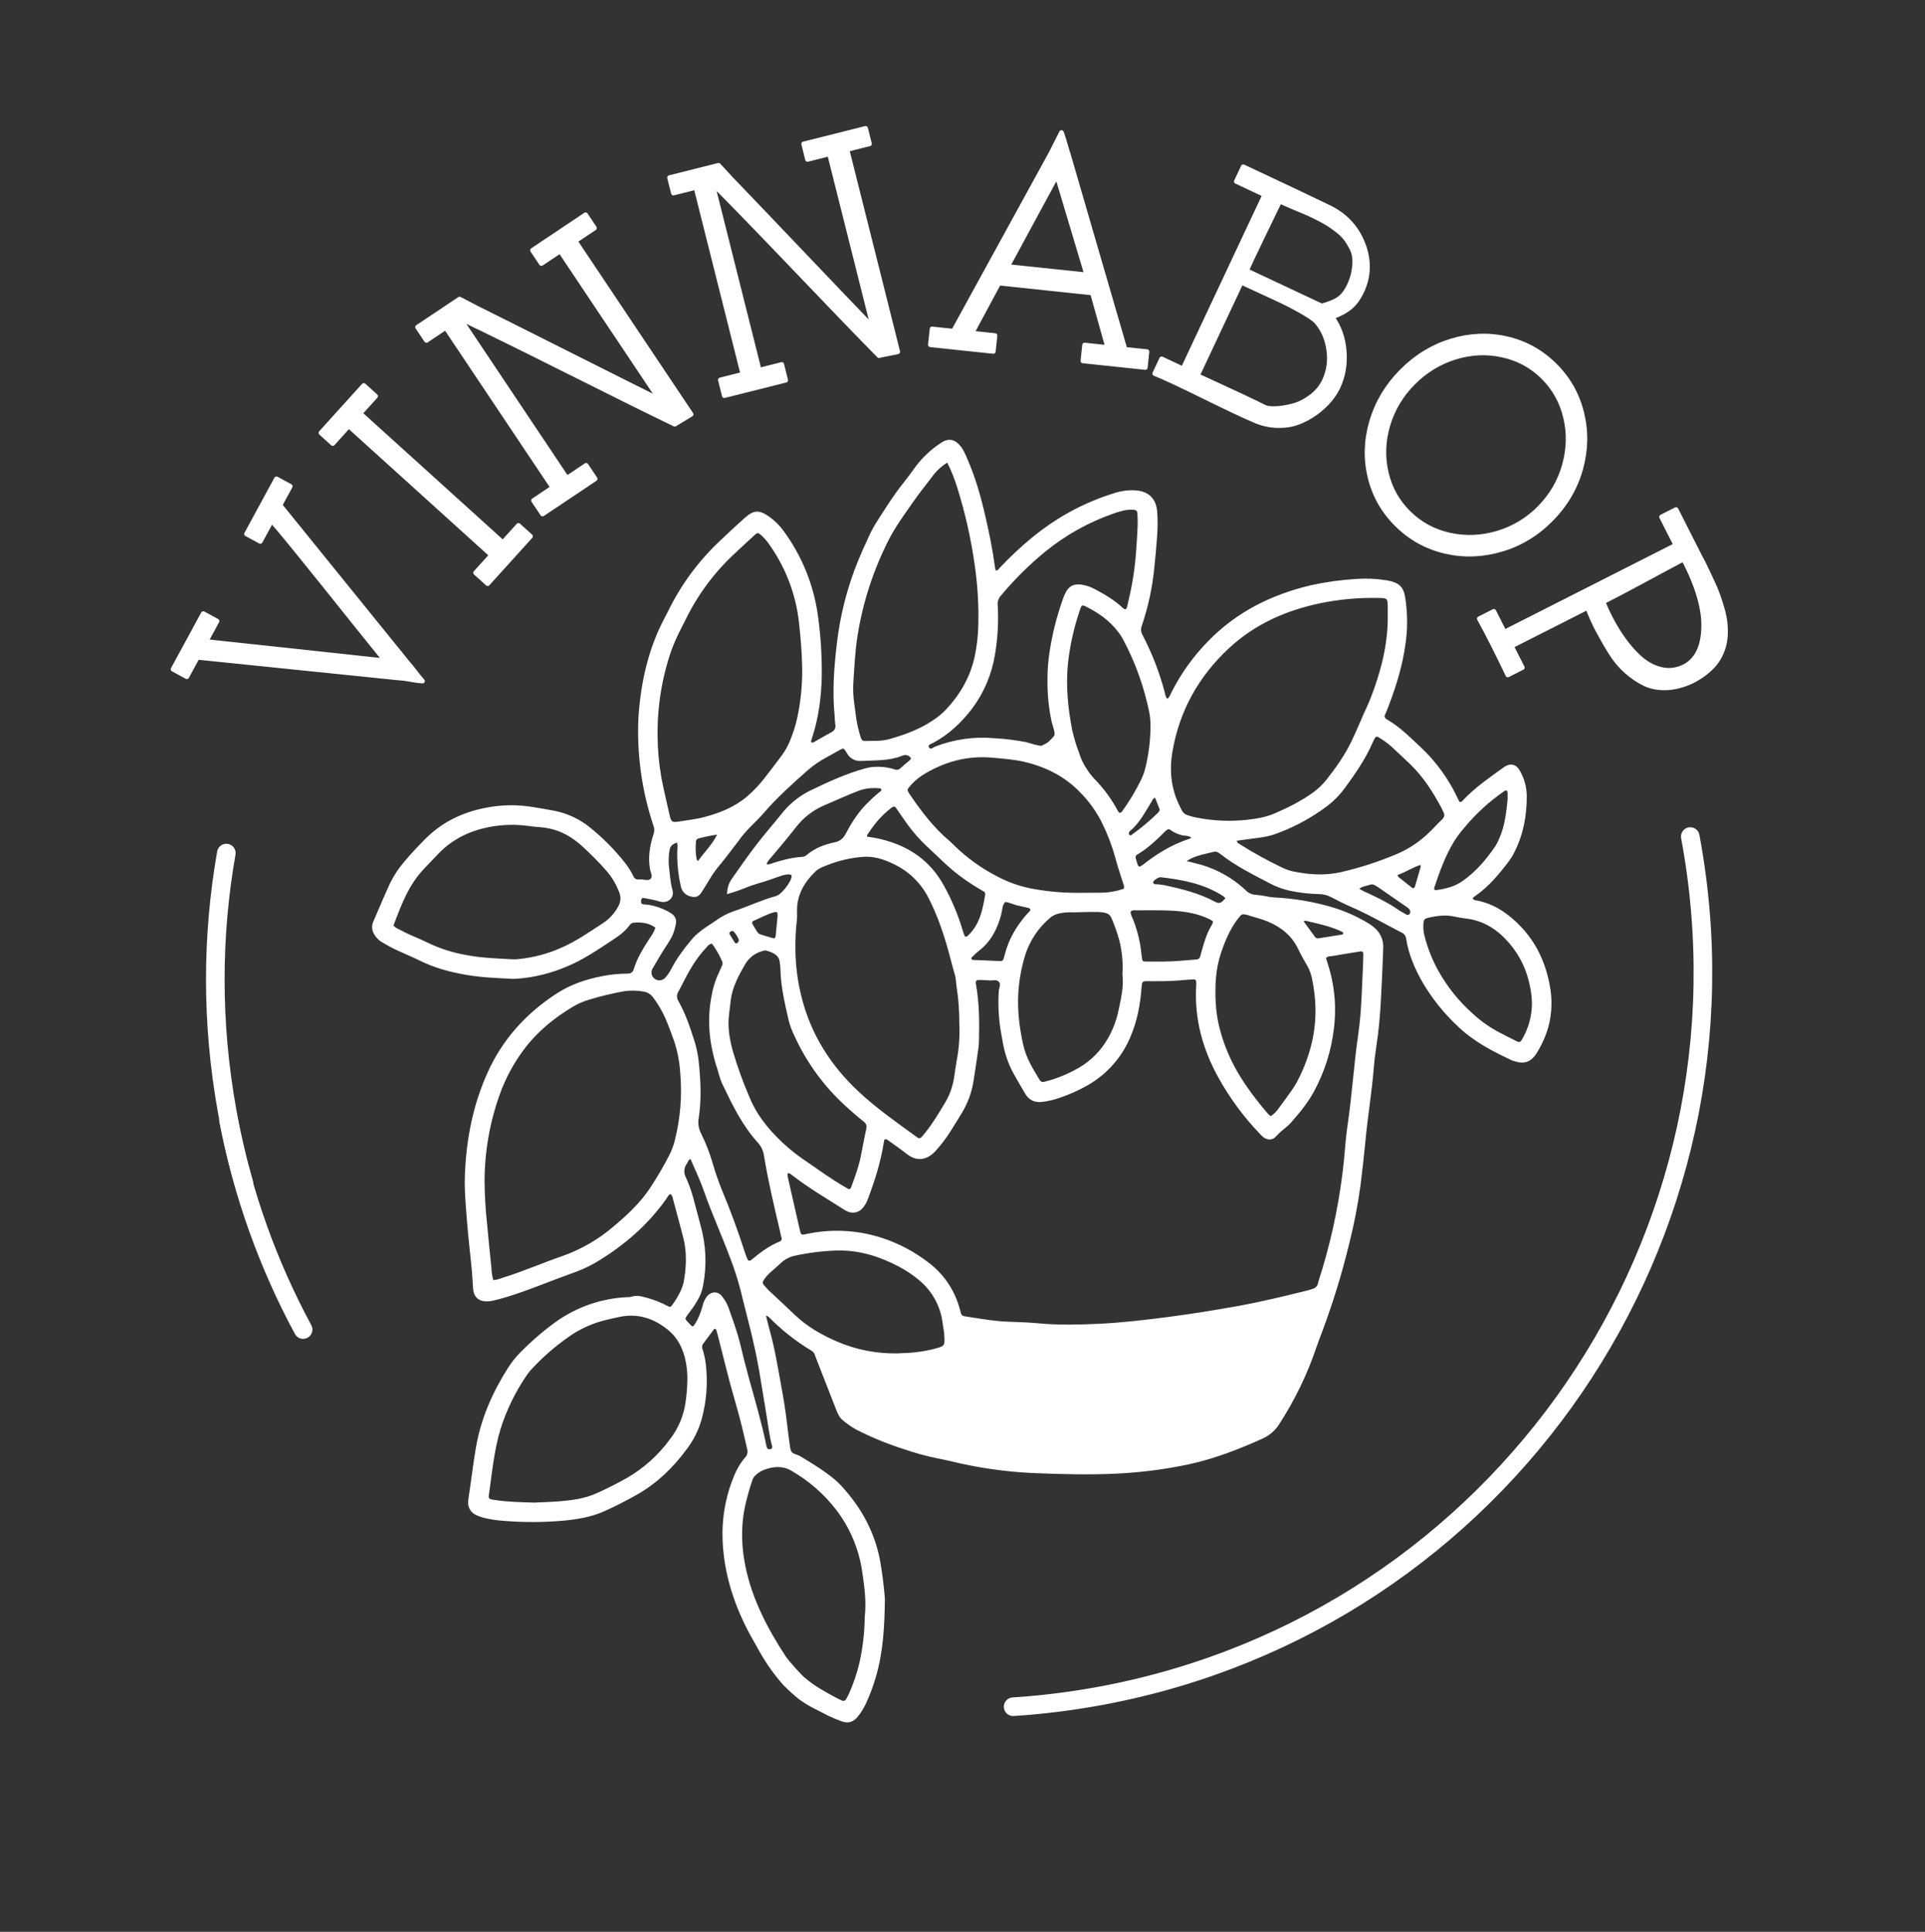 <?xml version="1.0" encoding="UTF-8" standalone="no"?>
<!DOCTYPE svg PUBLIC "-//W3C//DTD SVG 1.1//EN" "http://www.w3.org/Graphics/SVG/1.1/DTD/svg11.dtd">
<!-- Created with Vectornator (http://vectornator.io/) -->
<svg height="100%" stroke-miterlimit="10" style="fill-rule:nonzero;clip-rule:evenodd;stroke-linecap:round;stroke-linejoin:round;" version="1.1" viewBox="0 0 207.091 207.818" width="100%" xml:space="preserve" xmlns="http://www.w3.org/2000/svg" xmlns:vectornator="http://vectornator.io" xmlns:xlink="http://www.w3.org/1999/xlink">
<rect x="0" y="0" width="207.091" height="207.818" fill="#333333" stroke="none"/>
<defs/>
<g id="Layer-1" vectornator:layerName="Layer 1">
<g opacity="1" vectornator:layerName="g">
<path d="M18.617 71.995L20.1 72.8L21.233 70.713L43.028 72.947C43.307 72.956 43.711 73.01 44.239 73.107C44.767 73.204 45.171 73.257 45.45 73.266L45.45 73.266C45.27 73.074 45.01 72.755 44.671 72.31C44.332 71.865 44.072 71.546 43.893 71.354L30.121 54.346L31.225 52.313L29.742 51.508L26.52 57.44L28.003 58.245L29.197 56.048C29.218 55.965 30.247 57.181 32.282 59.697C34.318 62.214 36.351 64.746 38.381 67.294L41.44 71.089L22.158 69.01L23.351 66.814L21.868 66.008L18.617 71.995Z" fill="#ffffff" fill-rule="evenodd" opacity="1" stroke="#ffffff" stroke-linecap="round" stroke-linejoin="miter" stroke-width="0.5" vectornator:layerName="path"/>
<path d="M34.523 46.565L35.797 47.718L37.517 45.817L52.881 59.717L51.162 61.617L52.46 62.791L57.072 57.693L55.774 56.519L54.097 58.373L38.732 44.473L40.41 42.619L39.135 41.466L34.523 46.565Z" fill="#ffffff" fill-rule="evenodd" opacity="1" stroke="#ffffff" stroke-linecap="round" stroke-linejoin="miter" stroke-width="0.5" vectornator:layerName="path"/>
<path d="M44.92 35.193L45.875 36.621L47.953 35.232L59.471 52.454L57.392 53.844L58.365 55.299L64.028 51.512L63.055 50.057L60.977 51.447L49.46 34.224C52.328 35.589 56.251 37.521 61.23 40.019C66.208 42.516 69.993 44.39 72.583 45.64L74.35 44.572L61.877 25.921L63.955 24.531L62.999 23.102L57.285 26.924L58.24 28.352L60.266 26.997L70.967 42.999C68.752 41.899 65.454 40.245 61.071 38.038C56.688 35.832 53.389 34.178 51.174 33.078C50.058 32.496 49.48 32.193 49.44 32.17L44.92 35.193Z" fill="#ffffff" fill-rule="evenodd" opacity="1" stroke="#ffffff" stroke-linecap="round" stroke-linejoin="miter" stroke-width="0.5" vectornator:layerName="path"/>
<path d="M72.027 19.106L72.446 20.773L74.87 20.164L79.917 40.258L77.492 40.867L77.919 42.565L84.526 40.905L84.1 39.208L81.675 39.817L76.628 19.722C78.869 21.973 81.913 25.113 85.76 29.141C89.607 33.169 92.54 36.208 94.558 38.257L96.581 37.845L91.116 16.084L93.54 15.475L93.122 13.808L86.454 15.482L86.873 17.149L89.237 16.556L93.926 35.226C92.211 33.444 89.661 30.776 86.277 27.223C82.893 23.669 80.343 21.002 78.629 19.22C77.774 18.296 77.331 17.817 77.301 17.781L72.027 19.106Z" fill="#ffffff" fill-rule="evenodd" opacity="1" stroke="#ffffff" stroke-linecap="round" stroke-linejoin="miter" stroke-width="0.5" vectornator:layerName="path"/>
<path d="M114.193 14.26L113.08 16.468L102.569 35.625L100.27 35.382L100.089 37.091L106.864 37.807L107.044 36.098L104.558 35.835L107.453 30.453L117.522 31.518L119.164 37.38L116.678 37.117L116.497 38.826L123.21 39.536L123.391 37.827L121.029 37.577L114.944 16.665C114.914 16.557 114.87 16.421 114.814 16.258C114.758 16.095 114.681 15.836 114.582 15.48C114.484 15.123 114.394 14.831 114.314 14.603C114.233 14.374 114.193 14.26 114.193 14.26ZM113.707 18.859L116.911 29.568L108.396 28.668L113.707 18.859Z" fill="#ffffff" fill-rule="evenodd" opacity="1" stroke="#ffffff" stroke-linecap="round" stroke-linejoin="miter" stroke-width="0.5" vectornator:layerName="path"/>
<path d="M133.747 17.937L133.003 19.521L136.058 20.956C136.058 20.956 133.125 27.197 127.26 39.68L124.969 38.603L124.225 40.187C125.251 40.6 127.011 41.421 129.506 42.651C132.001 43.881 133.739 44.703 134.718 45.117C135.585 45.525 136.448 45.746 137.306 45.781C138.165 45.816 138.935 45.706 139.619 45.452C140.302 45.198 140.942 44.854 141.537 44.42C142.132 43.986 142.627 43.533 143.021 43.063C143.414 42.592 143.722 42.12 143.944 41.649C144.502 40.461 144.724 39.167 144.611 37.767C144.497 36.368 144.065 35.146 143.312 34.102C144.144 33.802 144.799 33.448 145.278 33.04C145.758 32.632 146.166 32.07 146.502 31.354C147.282 29.694 147.319 27.974 146.614 26.192C145.909 24.411 144.661 23.099 142.869 22.258C141.822 21.743 138.782 20.302 133.747 17.937ZM145.145 30.716C144.835 31.376 144.467 31.853 144.04 32.148C143.614 32.442 142.994 32.697 142.179 32.913L134.118 29.125C134.213 28.825 134.782 27.602 135.825 25.456C136.868 23.31 137.482 22.04 137.668 21.644C137.951 21.776 138.361 21.958 138.897 22.187C139.434 22.416 139.877 22.601 140.225 22.741C140.573 22.882 141.005 23.079 141.519 23.332C142.033 23.585 142.451 23.81 142.772 24.007C143.094 24.205 143.45 24.452 143.839 24.75C144.228 25.048 144.534 25.341 144.755 25.63C144.976 25.918 145.187 26.253 145.388 26.635C145.588 27.017 145.703 27.41 145.731 27.815C145.76 28.219 145.731 28.672 145.645 29.173C145.56 29.673 145.393 30.188 145.145 30.716ZM133.533 30.37C133.778 30.485 134.403 30.773 135.407 31.233C136.41 31.693 137.219 32.067 137.831 32.355C138.444 32.643 139.124 32.997 139.87 33.417C140.617 33.836 141.171 34.2 141.533 34.508C142.279 35.32 142.747 36.333 142.935 37.55C143.123 38.766 142.969 39.902 142.473 40.958C142.154 41.637 141.676 42.212 141.04 42.684C140.404 43.157 139.757 43.48 139.1 43.654C138.442 43.829 137.832 43.928 137.269 43.951C136.705 43.974 136.301 43.928 136.056 43.813C135.33 43.448 134.551 43.071 133.722 42.681C132.892 42.291 131.99 41.873 131.014 41.426C130.039 40.979 129.306 40.641 128.815 40.41L133.533 30.37Z" fill="#ffffff" fill-rule="evenodd" opacity="1" stroke="#ffffff" stroke-linecap="round" stroke-linejoin="miter" stroke-width="0.5" vectornator:layerName="path"/>
<path d="M170.153 44.382C169.666 42.411 168.692 40.706 167.23 39.266C165.768 37.826 164.052 36.881 162.082 36.432C160.112 35.983 158.12 36.068 156.107 36.687C154.093 37.306 152.312 38.402 150.762 39.976C149.212 41.549 148.143 43.347 147.554 45.37C146.965 47.392 146.911 49.385 147.389 51.348C147.868 53.311 148.839 55.013 150.301 56.453C151.762 57.893 153.486 58.845 155.471 59.309C157.456 59.773 159.466 59.706 161.502 59.109C163.538 58.511 165.331 57.426 166.88 55.853C168.43 54.279 169.488 52.471 170.055 50.426C170.621 48.381 170.654 46.367 170.153 44.382ZM161.598 38.192C163.295 38.548 164.756 39.329 165.98 40.535C167.205 41.741 168.019 43.193 168.422 44.892C168.825 46.59 168.783 48.31 168.295 50.053C167.807 51.795 166.92 53.319 165.634 54.625C164.347 55.931 162.837 56.841 161.102 57.355C159.368 57.869 157.648 57.937 155.944 57.559C154.239 57.182 152.775 56.39 151.551 55.184C150.326 53.978 149.52 52.533 149.131 50.849C148.743 49.165 148.8 47.467 149.303 45.754C149.806 44.041 150.704 42.528 151.998 41.215C153.292 39.901 154.795 38.977 156.507 38.441C158.219 37.905 159.916 37.822 161.598 38.192Z" fill="#ffffff" fill-rule="evenodd" opacity="1" stroke="#ffffff" stroke-linecap="round" stroke-linejoin="miter" stroke-width="0.5" vectornator:layerName="path"/>
<path d="M182.513 59.163C182.513 59.163 181.779 57.713 180.309 54.814L178.748 55.606L180.288 58.644C180.288 58.644 174.138 61.762 161.836 67.997L160.706 65.767L159.145 66.559C160.001 68.11 161.023 70.126 162.211 72.607L163.772 71.816C163.772 71.816 163.381 71.045 162.599 69.502L170.794 65.349C171.115 66.213 171.5 67.064 171.947 67.9C172.394 68.736 172.855 69.53 173.33 70.282C173.804 71.034 174.358 71.688 174.99 72.243C175.622 72.799 176.276 73.238 176.953 73.56C177.631 73.883 178.405 74.027 179.276 73.995C180.147 73.962 181.056 73.729 182.004 73.295C182.599 72.993 183.123 72.657 183.578 72.287C184.032 71.916 184.398 71.532 184.676 71.135C184.953 70.737 185.17 70.312 185.325 69.859C185.481 69.407 185.577 68.95 185.611 68.488C185.646 68.027 185.639 67.552 185.59 67.063C185.54 66.574 185.447 66.09 185.309 65.611C185.171 65.132 185.017 64.644 184.847 64.146C184.676 63.649 184.476 63.16 184.245 62.682C184.014 62.203 183.792 61.732 183.58 61.267C183.368 60.802 183.139 60.352 182.895 59.915C182.725 59.581 182.598 59.33 182.513 59.163ZM181.255 71.678C180.4 72.111 179.532 72.218 178.65 72C177.768 71.781 176.95 71.308 176.196 70.581C175.442 69.853 174.75 68.995 174.121 68.007C173.491 67.018 172.935 65.933 172.454 64.752C173.55 64.197 175.18 63.335 177.345 62.168C179.509 61.001 180.768 60.328 181.121 60.149C182.628 63.029 183.347 65.496 183.279 67.551C183.211 69.606 182.537 70.981 181.255 71.678Z" fill="#ffffff" fill-rule="evenodd" opacity="1" stroke="#ffffff" stroke-linecap="round" stroke-linejoin="miter" stroke-width="0.5" vectornator:layerName="path"/>
</g>
<g opacity="1" vectornator:layerName="path">
<clipPath clip-rule="evenodd" id="ClipPath">
<path d="M40.04 47.292L166.903 47.292L166.903 185.288L40.04 185.288L40.04 47.292Z"/>
</clipPath>
<g clip-path="url(#ClipPath)">
<path d="M79.233 101.479C79.374 101.45 79.532 101.21 79.477 101.08C79.347 100.759 79.161 100.463 78.927 100.209C78.835 100.115 78.716 100.156 78.611 100.209C78.507 100.262 78.428 100.366 78.49 100.486C78.674 100.808 78.875 101.124 79.077 101.435C79.105 101.476 79.182 101.468 79.233 101.479ZM75.093 92.625C75.751 91.683 76.593 90.909 77.148 89.785C76.461 89.884 75.781 90.025 75.111 90.207C74.966 90.252 74.869 90.389 74.874 90.54C74.805 91.18 74.83 91.827 74.95 92.46C74.961 92.506 75.019 92.543 75.093 92.625M124.252 85.799C124.007 85.924 123.952 86.132 123.845 86.303C123.158 87.412 122.562 88.595 121.519 89.438C121.495 89.456 121.478 89.48 121.469 89.508C121.446 89.587 121.442 89.67 121.456 89.75C121.49 89.839 121.589 89.885 121.678 89.851C121.702 89.842 121.724 89.828 121.742 89.809C122.74 89.098 123.68 88.311 124.555 87.454C124.596 87.413 124.633 87.368 124.667 87.321C124.744 87.232 124.769 87.108 124.731 86.996C124.568 86.598 124.412 86.2 124.252 85.799M140.243 99.118C140.665 99.694 141.074 100.253 141.486 100.81C141.582 100.926 141.736 100.974 141.88 100.935C142.716 100.805 143.549 100.671 144.383 100.537C144.412 100.53 144.438 100.515 144.458 100.493C144.479 100.475 144.508 100.447 144.506 100.427C144.506 100.377 144.493 100.304 144.46 100.286C144.307 100.202 144.15 100.126 143.989 100.058C142.856 99.582 141.657 99.334 140.467 99.052C140.421 99.041 140.362 99.081 140.243 99.118M146.226 95.599C146.391 95.695 146.508 95.783 146.635 95.834C147.902 96.43 149.178 97.009 150.337 97.811C150.647 98.027 150.986 98.201 151.314 98.392C151.417 98.455 151.551 98.43 151.626 98.335C151.707 98.248 151.737 98.125 151.705 98.01C151.662 97.787 151.486 97.675 151.318 97.559C150.311 96.861 149.303 96.164 148.294 95.467C148.173 95.385 148.045 95.317 147.918 95.243C147.772 95.142 147.586 95.114 147.416 95.168C147.04 95.306 146.62 95.32 146.226 95.599M83.652 98.544L83.652 98.439C83.663 98.139 83.577 98.058 83.302 98.129C82.506 98.337 81.796 98.753 81.046 99.072C80.89 99.138 80.876 99.288 80.971 99.439C81.125 99.683 81.276 99.933 81.424 100.187C81.505 100.344 81.643 100.465 81.811 100.522C82.257 100.66 82.7 100.799 83.149 100.924C83.318 100.972 83.424 100.882 83.443 100.706C83.516 100.007 83.58 99.31 83.652 98.544M131.821 96.661C131.799 96.611 131.794 96.58 131.774 96.562C131.714 96.5 131.649 96.443 131.579 96.393C129.533 95.073 127.219 94.64 124.858 94.367C124.623 94.34 124.005 94.763 124.054 94.937C124.137 95.222 124.445 95.093 124.658 95.139C124.826 95.176 125.006 95.172 125.177 95.209C127.093 95.614 128.992 96.078 130.732 97.015C131.081 97.198 131.328 97.169 131.579 96.892C131.656 96.804 131.744 96.731 131.821 96.657L131.821 96.661ZM128.057 90.199C128.103 90.183 128.126 90.132 128.109 90.086C128.1 90.062 128.081 90.043 128.057 90.034C127.731 89.886 127.661 89.937 127.208 89.864C126.785 89.771 126.382 89.6 126.02 89.361C125.767 89.14 125.628 89.163 125.408 89.382C124.452 90.328 123.49 91.261 122.316 91.949C122.183 92.022 122.125 92.183 122.181 92.325C122.25 92.576 122.324 92.829 122.413 93.074C122.434 93.173 122.532 93.237 122.631 93.216C122.652 93.211 122.672 93.203 122.69 93.192C122.793 93.14 122.891 93.079 122.982 93.008C123.644 92.481 124.34 91.997 125.065 91.56C126.007 90.992 127.011 90.534 128.057 90.196L128.057 90.199ZM110.862 97.849C110.787 97.699 110.644 97.666 110.495 97.64C110.128 97.558 109.762 97.466 109.384 97.385C108.959 97.293 108.575 97.053 108.13 97.039C107.802 97.405 107.833 97.902 107.719 98.339C107.305 99.941 106.581 101.338 105.227 102.356C105.001 102.54 104.785 102.738 104.582 102.948C104.523 103.005 104.448 103.08 104.516 103.174C104.545 103.22 104.592 103.252 104.646 103.264C105.64 103.311 106.632 103.352 107.626 103.39C107.776 103.408 107.917 103.313 107.956 103.166C108.007 102.999 108.058 102.831 108.102 102.662C108.517 101.012 109.368 99.593 110.486 98.324C110.62 98.17 110.803 98.056 110.862 97.845L110.862 97.849ZM82.477 92.979C82.563 92.992 82.65 92.992 82.737 92.979C83.905 92.594 85.082 92.246 86.32 92.176C86.496 92.164 86.663 92.092 86.793 91.972C87.662 91.226 88.711 90.843 89.802 90.612C90.418 90.48 90.733 90.166 91.014 89.635C91.683 88.364 92.469 87.167 93.538 86.178C93.906 85.801 94.3 85.452 94.719 85.133C94.797 85.092 94.835 85.001 94.809 84.917C94.776 84.807 94.675 84.814 94.593 84.805C93.837 84.719 93.071 84.811 92.358 85.075C91.127 85.542 89.937 86.105 88.723 86.613C87.501 87.125 86.433 87.946 85.625 88.996C84.761 90.097 83.855 91.177 82.951 92.251C82.768 92.46 82.548 92.66 82.477 92.975L82.477 92.979ZM162.187 86.011L162.187 85.322C162.169 85.027 162.042 84.955 161.802 85.124C160.185 86.24 158.733 87.576 157.486 89.094C157.103 89.536 156.753 90.007 156.439 90.5C155.484 92.057 154.879 93.767 154.299 95.487C154.24 95.671 154.336 95.779 154.514 95.755C155.539 95.623 156.512 95.366 157.38 94.752C158.813 93.738 159.919 92.425 160.894 90.992C161.06 90.715 161.201 90.426 161.318 90.126C161.918 88.766 162.044 87.306 162.187 86.013L162.187 86.011ZM93.282 90.003C93.648 90.064 94.015 90.108 94.382 90.186C97.521 90.852 100.011 92.431 101.571 95.32C102.379 96.783 103.031 98.326 103.517 99.925C103.592 100.178 103.677 100.427 103.77 100.673C103.801 100.751 103.89 100.788 103.968 100.757C103.974 100.754 103.98 100.751 103.986 100.748C104.039 100.724 104.088 100.691 104.129 100.651C105.413 99.45 105.726 97.836 105.99 96.204C106.005 96.085 105.945 95.968 105.84 95.909C105.656 95.801 105.488 95.696 105.31 95.594C103.844 94.734 102.487 93.7 101.269 92.515C100.761 92.026 100.251 91.543 99.736 91.067C98.94 90.329 98.221 89.513 97.587 88.632C97.193 88.082 96.82 87.531 96.434 86.971C96.272 86.739 96.155 86.712 95.926 86.875C95.272 87.372 94.682 87.948 94.171 88.591C93.862 88.981 93.573 89.386 93.305 89.805C93.269 89.846 93.287 89.917 93.282 90.003M121.645 98.036C121.596 98.364 121.788 98.645 121.904 98.934C122.249 99.807 122.504 100.712 122.663 101.637C122.743 102.099 122.78 102.567 122.846 103.033C122.899 103.399 122.93 103.434 123.281 103.438C124.54 103.447 125.802 103.462 127.06 103.353L128.725 103.214C128.907 103.217 129.067 103.092 129.11 102.915C129.166 102.719 129.216 102.519 129.271 102.323C129.548 101.335 129.839 100.352 130.386 99.468C130.437 99.36 130.477 99.247 130.505 99.131C130.408 99.056 130.307 98.987 130.202 98.925C128.95 98.295 127.59 98.06 126.216 97.975C124.872 97.893 123.521 97.937 122.182 97.928C121.996 97.899 121.806 97.937 121.645 98.036M74.282 124.681C74.02 124.795 74.005 125.021 73.894 125.18C73.568 125.609 73.527 126.19 73.789 126.66C74.151 127.461 74.442 128.294 74.658 129.146C74.906 130.05 75.129 130.96 75.379 131.864C75.956 133.935 76.049 136.113 75.648 138.226C75.576 138.69 75.43 139.139 75.216 139.557C74.948 140.079 74.632 140.575 74.273 141.039C74.106 141.24 73.96 141.46 73.809 141.679C73.733 141.774 73.733 141.909 73.809 142.005C73.993 142.227 74.198 142.441 74.407 142.645C74.474 142.701 74.573 142.692 74.629 142.625C74.632 142.622 74.635 142.618 74.638 142.614C74.71 142.521 74.775 142.425 74.834 142.324C75.153 141.764 75.4 141.166 75.568 140.544C75.65 140.139 75.824 139.759 76.076 139.432C76.527 138.906 77.254 138.895 77.669 139.443C77.964 139.808 78.201 140.217 78.369 140.655C78.813 141.928 79.286 143.186 79.612 144.506C79.909 145.731 80.212 146.954 80.546 148.173C81.217 150.601 81.936 153.016 82.438 155.487C82.453 155.574 82.477 155.658 82.508 155.74C82.574 155.905 82.711 155.924 82.874 155.896C83.001 155.881 83.091 155.766 83.076 155.639C83.073 155.616 83.067 155.594 83.058 155.573C82.799 154.58 82.665 153.556 82.508 152.55C82.227 150.845 81.958 149.139 81.666 147.436C81.532 146.657 81.378 145.881 81.211 145.109C80.762 143.019 80.188 140.958 79.689 138.875C79.369 137.63 78.974 136.405 78.505 135.208C77.614 132.824 76.556 130.503 75.714 128.096C75.309 126.92 74.764 125.813 74.282 124.681M164.807 107.972C164.799 107.356 164.73 106.741 164.6 106.139C164.284 104.427 163.526 102.828 162.4 101.501C161.188 100.082 159.715 99.067 157.803 98.823C157.366 98.775 156.932 98.704 156.503 98.612C155.5 98.375 154.523 98.524 153.546 98.755C153.31 98.799 153.14 99.006 153.142 99.246C153.085 99.742 153.125 100.244 153.261 100.724C153.588 102.003 154.075 103.235 154.712 104.391C155.664 106.113 156.899 107.662 158.364 108.975C159.154 109.719 160.032 110.363 160.979 110.893C161.701 111.282 162.433 111.654 163.168 112.017C163.45 112.158 163.575 112.101 163.738 111.821C164.427 110.654 164.796 109.327 164.807 107.972M78.204 96.197C78.267 95.418 78.364 95.062 78.82 94.407C79.642 93.228 80.471 92.051 81.341 90.913C82.212 89.774 83.164 88.692 84.062 87.572C84.896 86.502 85.962 85.636 87.18 85.04C89.081 84.123 90.995 83.237 93.047 82.669C93.524 82.533 94.018 82.471 94.514 82.486C95.1 82.492 95.683 82.587 96.241 82.766C96.461 82.861 96.716 82.807 96.879 82.632C97.2 82.335 97.547 82.062 97.88 81.776C98.051 81.629 98.016 81.506 97.82 81.367C97.603 81.206 97.314 81.178 97.07 81.294C95.645 81.875 94.136 81.781 92.645 81.86C92.044 81.907 91.468 81.612 91.155 81.097C91.026 80.905 90.946 80.674 90.709 80.52C90.606 80.552 90.506 80.591 90.409 80.637C89.895 80.92 89.389 81.217 88.874 81.495C88.15 81.883 87.474 82.353 86.857 82.894C85.207 84.35 83.573 85.817 82.134 87.493C81.312 88.447 80.3 89.24 79.495 90.403C78.747 91.351 78.048 92.328 77.442 93.045C77.042 93.515 76.682 94.016 76.365 94.545C76.063 95.047 75.762 95.552 75.437 96.039C75.144 96.478 74.792 96.575 74.297 96.437C73.74 96.31 73.317 95.855 73.232 95.289C72.946 94.03 72.823 92.74 72.865 91.45C72.865 91.199 72.936 90.942 72.825 90.643C72.374 90.79 72.091 90.993 72.027 91.481C71.934 92.03 71.911 92.589 71.957 93.144C72.073 94.013 72.097 94.89 72.344 95.746C72.577 96.553 71.891 97.189 71.061 97.006C70.888 96.967 70.725 96.897 70.553 96.861C70.124 96.769 69.693 96.677 69.269 96.606C69.068 96.573 68.97 96.692 68.965 96.932C68.959 97.172 69.022 97.26 69.246 97.29C69.39 97.308 69.539 97.306 69.684 97.326C70.557 97.453 71.395 97.756 72.146 98.218C72.628 98.509 72.832 98.922 72.696 99.481C72.627 99.825 72.528 100.162 72.401 100.489C72.091 101.223 71.591 101.846 71.189 102.526C70.863 103.077 70.518 103.627 70.206 104.189C69.984 104.557 70.077 105.034 70.423 105.29C70.791 105.564 71.31 105.5 71.602 105.145C71.814 104.901 71.998 104.635 72.152 104.351C72.801 103.056 73.688 101.929 74.614 100.829C74.775 100.659 74.949 100.501 75.133 100.357C75.711 99.857 76.374 99.479 76.996 99.043C77.588 98.61 78.24 98.267 78.932 98.025C80.463 97.526 81.917 96.817 83.478 96.397C84.211 96.199 85.588 94.206 85.031 94.081C84.539 93.978 83.802 94.297 82.772 94.66C82.359 94.805 81.932 94.915 81.516 95.049C81.1 95.183 80.729 95.289 80.353 95.451C79.651 95.736 78.934 95.982 78.204 96.188L78.204 96.197ZM76.596 101.514C76.4 101.535 76.223 101.638 76.109 101.799C75.401 102.539 74.785 103.363 74.275 104.252C73.805 105.027 73.435 105.862 72.991 106.654C72.781 106.973 72.781 107.386 72.991 107.704C73.741 109.039 74.231 110.48 74.689 111.934C74.922 112.66 75.081 113.408 75.164 114.166C75.384 116.21 75.478 118.258 75.164 120.301C75.067 120.866 75.161 121.446 75.432 121.951C75.948 123.006 76.372 124.103 76.699 125.231C76.975 126.188 77.302 127.129 77.678 128.052C78.594 130.241 79.412 132.465 80.133 134.724C80.195 134.92 80.265 135.114 80.342 135.303C80.498 135.681 80.604 135.719 80.907 135.47C81.813 134.722 82.74 134.02 83.841 133.574C84.025 133.523 84.133 133.332 84.082 133.148C84.076 133.125 84.068 133.104 84.057 133.083C83.996 132.888 83.965 132.683 83.919 132.483C83.287 129.775 82.636 127.069 82.189 124.322C82.116 123.801 81.888 123.313 81.532 122.925C79.856 121.078 78.782 118.858 77.72 116.638C77.401 115.972 77.276 115.246 77.031 114.556C77.011 114.501 76.992 114.446 76.976 114.39C76.281 111.991 76.059 109.569 76.56 107.096C76.677 106.404 76.872 105.727 77.139 105.079C77.322 104.677 77.493 104.274 77.676 103.876C77.748 103.748 77.757 103.594 77.702 103.458C77.411 102.769 77.04 102.116 76.596 101.514M123.767 78.466C123.789 77.887 123.754 77.307 123.66 76.736C123.1 73.917 122.121 71.197 120.756 68.668C120.626 68.438 120.479 68.219 120.316 68.011C119.384 66.755 118.136 65.899 116.755 65.215C116.702 65.19 116.648 65.168 116.592 65.149C116.483 65.103 116.357 65.155 116.311 65.264C116.31 65.268 116.309 65.271 116.308 65.274C116.259 65.38 116.218 65.49 116.185 65.602C115.533 67.486 115.097 69.438 114.885 71.42C114.657 73.804 114.885 76.16 115.338 78.499C115.365 78.641 115.677 79.86 115.822 80.243C116.209 81.257 116.223 81.686 116.944 82.772C117.184 83.153 117.463 83.509 117.778 83.831C118.76 84.842 119.595 85.986 120.259 87.229C120.393 87.493 120.549 87.511 120.716 87.284C121.507 86.192 122.201 85.034 122.789 83.82C122.991 83.397 123.145 82.951 123.246 82.493C123.562 81.173 123.736 79.823 123.767 78.466M133.068 90.44C133.062 90.578 133.146 90.705 133.275 90.753C134.784 91.711 136.349 92.576 137.962 93.346C138.305 93.511 138.666 93.639 139.037 93.727C140.769 94.094 142.5 94.217 144.26 93.821C146.373 93.333 148.438 92.658 150.43 91.804C151.611 91.278 152.693 90.555 153.63 89.664C154.147 89.191 154.605 88.65 155.119 88.171C155.407 87.902 155.447 87.645 155.262 87.319C155.19 87.192 155.143 87.051 155.078 86.923C154.162 85.216 153.131 83.58 151.721 82.223C151.045 81.574 150.357 80.94 149.671 80.298C149.253 79.93 148.8 79.604 148.32 79.323C148.12 79.198 148.001 79.231 147.891 79.433C147.806 79.585 147.729 79.744 147.66 79.906C146.893 81.664 145.806 83.226 144.684 84.766C144.165 85.48 143.547 86.116 142.85 86.657C141.241 87.881 139.464 88.867 137.573 89.583C137.002 89.813 136.406 89.976 135.797 90.069C134.893 90.198 133.994 90.313 133.068 90.44M96.485 145.593C97.13 145.558 97.768 145.555 98.418 145.476C99.117 145.405 99.81 145.282 100.491 145.109C101.665 144.786 101.661 144.821 101.575 143.525C101.549 143.145 101.463 142.771 101.414 142.394C101.213 140.595 100.33 138.941 98.946 137.775C98.253 137.184 97.497 136.672 96.69 136.249C94.638 135.169 92.488 134.487 90.13 134.524C88.547 134.566 86.972 134.76 85.427 135.102C84.853 135.241 84.33 135.538 83.916 135.958C83.635 136.215 83.346 136.46 83.063 136.715C82.858 136.883 82.667 137.067 82.491 137.265C81.846 138.065 81.974 137.999 82.533 138.642C82.651 138.774 82.781 138.893 82.909 139.009C83.786 139.83 84.669 140.646 85.538 141.477C86.853 142.733 88.414 143.609 90.056 144.323C92.086 145.193 94.277 145.626 96.485 145.593M120.749 104.829C120.828 103.63 120.725 102.426 120.442 101.258C120.219 100.42 119.933 99.6 119.588 98.804C119.384 98.28 119.038 98.097 117.714 98.108C116.882 98.097 116.174 98.141 115.587 98.144C115.294 98.144 113.792 98.04 113.02 98.694C111.724 99.768 110.768 101.196 110.27 102.803C109.955 103.84 109.737 104.904 109.619 105.981C109.377 108.172 109.606 110.31 110.086 112.437C110.394 113.803 111.12 114.982 111.836 116.161C111.931 116.354 112.156 116.444 112.358 116.37C112.639 116.289 112.927 116.229 113.203 116.137C114.21 115.815 115.178 115.385 116.091 114.854C117.362 114.106 118.418 113.041 119.155 111.764C119.703 110.825 120.097 109.804 120.321 108.74C120.596 107.422 120.917 106.109 120.749 104.828L120.749 104.829ZM136.701 120.074C137.053 119.848 137.353 119.55 137.581 119.199C138.035 118.587 138.486 117.972 138.925 117.349C139.149 117.04 139.352 116.717 139.533 116.381C141.174 113.264 141.877 109.952 141.347 106.436C141.222 105.599 141.103 104.749 140.685 103.986C140.348 103.37 139.972 102.77 139.675 102.134C138.989 100.667 137.841 99.739 136.374 99.131C135.641 98.826 134.867 98.656 134.117 98.408C134.033 98.384 133.946 98.37 133.859 98.364C133.68 98.335 133.502 98.411 133.4 98.56C133.297 98.702 133.173 98.828 133.07 98.971C132.271 100.071 131.754 101.313 131.328 102.6C130.778 104.272 130.703 105.997 130.778 107.734C130.855 109.688 131.372 111.555 132.135 113.344C133.16 115.743 134.702 117.807 136.376 119.784C136.477 119.888 136.586 119.985 136.701 120.074M82.334 102.237C82.201 102.27 82.027 102.301 81.864 102.358C81.158 102.587 80.559 103.065 80.179 103.704C79.473 104.919 78.795 106.157 78.613 107.587C78.553 108.053 78.514 108.52 78.448 108.982C78.25 110.376 78.466 111.733 78.837 113.066C79.33 114.751 79.927 116.404 80.623 118.016C80.888 118.67 81.214 119.297 81.596 119.89C82.156 120.75 82.804 121.549 83.529 122.274C84.384 123.158 85.323 123.956 86.332 124.658C87.451 125.409 88.533 126.212 89.671 126.939C90.165 127.254 90.669 127.556 91.173 127.855C91.369 127.971 91.498 127.923 91.576 127.699C91.962 126.625 92.369 125.554 92.596 124.43C92.794 123.455 92.963 122.474 93.183 121.497C93.265 121.13 93.23 120.906 92.924 120.664C92.259 120.136 91.617 119.577 90.99 119.003C88.66 116.887 86.784 114.319 85.476 111.456C85.202 110.905 84.987 110.327 84.834 109.731C84.44 107.957 84.006 106.194 83.965 104.364C83.965 104.07 83.916 103.781 83.881 103.489C83.789 102.69 83.052 102.422 82.334 102.237M112.688 73.211C112.679 72.127 112.762 71.044 112.936 69.973C113.225 68.149 113.677 66.354 114.287 64.61C114.369 64.36 114.465 64.116 114.575 63.877C114.953 63.05 115.506 62.762 116.418 62.901C116.91 62.986 117.383 63.154 117.818 63.398C118.854 63.948 119.868 64.54 120.736 65.349C121.047 65.641 121.174 65.609 121.262 65.232C121.458 64.375 121.662 63.517 121.812 62.654C122.168 60.688 122.283 58.695 122.382 56.704C122.401 56.235 122.395 55.766 122.366 55.297C122.346 54.931 122.239 54.854 121.865 54.832C121.143 54.789 120.47 55.015 119.806 55.239C117.168 56.155 114.708 57.519 112.534 59.273C110.74 60.734 109.092 62.368 107.615 64.15C107.392 64.423 107.291 64.776 107.336 65.125C107.435 66.884 107.337 68.647 107.044 70.384C106.709 72.509 105.859 74.519 104.569 76.24C103.419 77.746 102.061 79.024 100.372 79.928C100.189 80.027 99.807 80.102 99.925 80.364C100.088 80.731 100.385 80.401 100.588 80.322C102.618 79.531 104.803 79.22 106.973 79.414C108.115 79.477 109.251 79.617 110.374 79.834C110.574 79.878 111.865 80.309 112.07 80.216C112.804 79.882 112.842 79.779 113.389 79.181C113.605 78.945 113.214 78.002 113.141 77.671C112.826 76.205 112.674 74.71 112.688 73.211M120.91 95.599C120.945 95.413 120.92 95.22 120.838 95.049C120.55 94.132 120.231 93.216 119.988 92.281C119.638 91.01 119.169 89.775 118.589 88.591C117.983 87.351 117.177 86.219 116.205 85.24C114.555 83.52 112.503 82.5 110.2 81.957C109.083 81.694 107.945 81.618 106.808 81.512C104.012 81.25 101.472 81.967 99.127 83.463C98.643 83.796 98.208 84.194 97.833 84.645C97.581 84.928 97.587 85.012 97.794 85.339C97.842 85.414 97.893 85.485 97.943 85.557C99.167 87.354 100.486 89.068 102.16 90.48C102.384 90.663 102.582 90.885 102.794 91.089C104.088 92.325 105.549 93.375 107.134 94.206C108.293 94.838 109.538 95.295 110.831 95.563C112.47 95.882 114.135 96.044 115.805 96.047C116.661 96.047 117.51 96.042 118.354 96.034C119.224 96.035 120.089 95.888 120.91 95.599M93.029 173.915C93.212 172.286 92.998 170.715 92.768 169.147C92.424 166.697 91.454 164.377 89.952 162.411C88.613 160.681 86.943 159.236 85.04 158.159C84.249 157.713 83.294 157.759 82.533 158.007C81.637 158.249 81.1 158.815 80.995 159.083C80.757 159.744 80.553 160.418 80.382 161.1C79.684 163.581 79.689 166.076 80.21 168.586C80.944 172.092 82.57 175.187 84.504 178.154C84.856 178.691 86.349 180.354 86.644 180.537C87.731 181.454 88.723 181.962 89.932 182.628C90.137 182.739 90.352 182.837 90.566 182.932C90.721 183.021 90.918 182.968 91.007 182.814C91.011 182.808 91.014 182.801 91.017 182.794C91.138 182.593 91.247 182.386 91.345 182.173C91.81 181.127 92.179 180.041 92.446 178.927C92.819 177.282 93.014 175.602 93.029 173.915M42.331 99.56C42.551 99.837 42.842 99.926 43.095 100.058C44.043 100.587 45.075 100.937 46.042 101.426C47.337 102.048 48.711 102.488 50.127 102.732C51.801 103.058 53.501 103.108 55.197 103.199C55.431 103.204 55.666 103.191 55.899 103.161C57.447 102.998 58.959 102.591 60.38 101.956C61.975 101.267 63.389 100.266 64.839 99.327C65.531 98.882 66.099 98.27 66.49 97.546C66.781 97.071 66.826 96.485 66.609 95.971C66.267 95.064 65.754 94.232 65.098 93.518C64.299 92.621 63.451 91.769 62.558 90.964C61.53 90.047 60.389 89.382 59.025 89.112C58.739 89.055 58.45 89.014 58.16 88.989C57.751 88.958 57.344 88.921 56.937 88.866C55.485 88.658 54.008 88.697 52.569 88.98C50.495 89.393 48.689 90.275 47.208 91.793C46.676 92.343 46.159 92.893 45.633 93.443C43.951 95.187 43.156 97.389 42.331 99.56M101.905 49.766C101.258 50.168 100.697 50.695 100.255 51.315C99.54 52.245 98.81 53.165 98.142 54.126C97.257 55.409 96.331 56.656 95.625 58.042C93.967 61.286 92.83 64.77 92.257 68.367C92.002 69.962 91.921 71.57 91.817 73.178C91.747 74.085 91.785 74.996 91.928 75.894C92.007 76.356 92.051 76.823 92.112 77.287C92.223 77.982 92.386 78.667 92.6 79.337C92.666 79.552 92.783 79.719 93.019 79.713C93.925 79.688 94.842 79.755 95.728 79.499C97.336 79.033 98.9 78.472 100.312 77.526C100.852 77.178 101.349 76.769 101.795 76.306C103.304 74.686 104.375 72.823 104.851 70.655C105.095 69.51 105.229 68.343 105.249 67.172C105.295 65.087 105.172 63.002 104.883 60.938C104.485 58.061 103.849 55.223 102.981 52.452C102.696 51.529 102.336 50.63 101.905 49.766M57.518 161.641C58.323 161.6 59.322 161.58 60.314 161.494C61.629 161.38 62.934 161.197 64.165 160.647C65.288 160.143 66.388 159.588 67.465 158.982C69.272 157.934 70.84 156.521 72.069 154.833C72.957 153.694 73.534 152.343 73.743 150.914C73.863 150.103 73.931 149.286 73.949 148.466C73.959 147.822 73.905 147.177 73.787 146.543C73.521 145.148 72.946 143.93 71.809 143.021C70.283 141.801 68.585 141.259 66.638 141.669C66.152 141.772 65.665 141.877 65.182 141.999C63.926 142.301 62.728 142.808 61.638 143.501C60.049 144.556 58.588 145.792 57.285 147.185C57.022 147.461 56.784 147.76 56.575 148.08C55.409 149.805 54.495 151.689 53.862 153.674C53.141 156.045 52.93 158.502 52.578 160.937C52.547 161.151 52.672 161.259 52.862 161.303C52.978 161.331 53.095 161.34 53.211 161.358C54.573 161.569 55.95 161.602 57.518 161.644L57.518 161.641ZM70.742 79.13C70.749 80.627 70.883 82.121 71.141 83.595C71.411 85.032 71.763 86.455 72.08 87.885C72.104 87.97 72.134 88.053 72.168 88.135C72.223 88.308 72.386 88.424 72.568 88.421C72.714 88.421 72.86 88.409 73.004 88.384C73.921 88.228 74.869 88.135 75.771 87.895C77.451 87.449 79.055 86.816 80.399 85.654C81.065 85.079 81.674 84.44 82.216 83.747C82.85 82.94 83.461 82.117 84.081 81.299C84.45 80.805 84.754 80.265 84.985 79.693C85.311 78.908 85.57 78.097 85.757 77.267C86.155 75.433 86.336 73.557 86.296 71.68C86.263 70.096 86.125 68.521 85.953 66.946C85.616 63.93 84.518 61.05 82.761 58.576C82.498 58.187 82.185 57.833 81.831 57.525C81.565 57.3 81.481 57.287 81.231 57.514C80.474 58.206 79.719 58.9 78.974 59.606C76.801 61.632 75.022 64.043 73.727 66.717C73.525 67.14 73.287 67.546 73.091 67.973C72.764 68.629 72.472 69.302 72.218 69.99C71.205 72.929 70.706 76.021 70.742 79.13M149.295 66.337L149.295 65.369C149.282 64.353 149.281 64.342 148.281 64.326C146.167 64.28 144.055 64.473 141.985 64.902C138.338 65.675 135.017 67.137 132.243 69.702C128.972 72.733 126.893 76.435 126.134 80.835C125.793 82.81 125.965 84.748 126.851 86.591C127.32 87.57 127.294 87.581 128.345 87.874C128.459 87.906 128.574 87.929 128.69 87.95C130.476 88.302 132.305 88.386 134.115 88.197C135.168 88.076 136.211 87.913 137.185 87.48C137.962 87.135 138.741 86.785 139.48 86.371C140.659 85.711 141.816 84.994 142.669 83.916C143.688 82.632 144.644 81.286 145.364 79.803C145.731 79.04 146.079 78.266 146.407 77.482C146.741 76.675 147.141 75.89 147.464 75.071C148.547 72.258 149.308 69.377 149.295 66.337M103.203 110.106C103.212 108.783 103.114 107.461 102.91 106.153C102.838 105.722 102.862 105.282 102.726 104.853C102.501 104.12 102.323 103.386 102.125 102.653C101.557 100.557 100.876 98.513 99.877 96.569C99.072 94.991 97.767 93.724 96.166 92.964C95.077 92.424 93.927 92.059 92.695 92.187C91.437 92.297 90.202 92.589 89.028 93.052C88.571 93.236 88.082 93.401 87.719 93.755C86.499 94.945 85.693 96.322 85.746 98.098C85.761 98.362 85.756 98.626 85.733 98.889C85.606 99.994 85.552 101.106 85.573 102.218C85.592 103.888 85.805 105.549 86.208 107.169C87.194 111.183 89.297 114.54 92.293 117.36C94.241 119.194 96.43 120.719 98.584 122.29C98.631 122.326 98.679 122.358 98.729 122.388C98.856 122.475 99.028 122.452 99.127 122.334C99.285 122.162 99.433 121.981 99.58 121.797C100.37 120.811 101.007 119.723 101.659 118.645C102.171 117.791 102.508 116.843 102.651 115.856C102.739 115.277 102.814 114.696 102.917 114.12C103.171 112.798 103.267 111.451 103.203 110.106M53.066 137.709C53.394 137.682 53.716 137.603 54.02 137.474C56.234 136.792 58.358 135.859 60.547 135.105C62.57 134.385 64.441 133.295 66.064 131.889C67.531 130.657 68.915 129.357 69.973 127.745C70.699 126.643 71.365 125.502 71.97 124.329C72.227 123.835 72.429 123.313 72.572 122.775C73.195 120.356 73.399 117.849 73.175 115.361C73.105 114.22 72.886 113.092 72.526 112.006C72.232 111.177 71.933 110.356 71.58 109.545C71.237 108.766 70.806 108.027 70.296 107.345C70.046 106.977 69.654 106.73 69.214 106.665C68.548 106.551 67.868 106.537 67.197 106.623C65.9 106.854 64.617 107.163 63.356 107.549C62.763 107.718 62.194 107.964 61.666 108.282C59.627 109.488 57.815 110.976 56.389 112.866C55.274 114.344 54.39 115.982 53.767 117.725C52.693 120.714 52.139 123.865 52.129 127.041C52.143 128.625 52.236 130.207 52.41 131.781C52.553 133.329 52.71 134.874 52.868 136.42C52.882 136.856 52.949 137.289 53.066 137.709M84.735 126.205C84.723 126.32 84.723 126.435 84.735 126.55C85.157 128.437 85.585 130.323 86.019 132.208C86.05 132.351 86.09 132.492 86.134 132.632C86.166 132.751 86.281 132.829 86.404 132.815C86.576 132.797 86.747 132.745 86.919 132.712C88.822 132.329 90.778 132.299 92.691 132.624C95.243 133.079 97.652 134.131 99.719 135.694C101.406 136.903 102.634 138.648 103.203 140.644C103.258 140.842 103.326 141.037 103.37 141.237C103.407 141.445 103.586 141.598 103.797 141.603C105.42 141.853 107.035 142.153 108.682 142.192C109.767 142.221 110.853 142.273 111.933 142.375C114.043 142.559 116.15 142.502 118.26 142.405C120.752 142.287 123.226 141.992 125.697 141.671C128.169 141.35 130.63 140.951 133.081 140.512C135.676 140.05 138.241 139.421 140.8 138.785C140.942 138.749 141.077 138.69 141.217 138.648C141.511 138.577 141.736 138.34 141.791 138.043C141.921 137.533 142.099 137.034 142.249 136.528C143.388 132.736 144.166 128.845 144.574 124.907C144.699 123.653 144.77 122.391 144.957 121.144C145.445 117.873 145.641 114.556 146.12 111.273C146.47 108.861 146.503 106.423 146.626 103.993C146.648 103.553 146.662 103.113 146.668 102.673C146.668 102.394 146.578 102.306 146.285 102.36C145.299 102.514 144.317 102.676 143.336 102.847C143.116 102.886 142.863 102.833 142.656 103.055C142.68 103.148 142.702 103.26 142.738 103.368C143.546 105.704 143.808 108.194 143.503 110.647C143.225 113.012 142.501 115.302 141.369 117.397C140.698 118.642 139.801 119.729 138.866 120.785C138.665 120.999 138.45 121.199 138.222 121.383C137.897 121.629 137.594 121.905 137.318 122.206C136.933 122.674 136.383 122.692 135.905 122.329C135.769 122.217 135.643 122.094 135.527 121.962C133.799 120.161 132.31 118.145 131.097 115.963C129.397 112.908 128.483 109.635 128.684 106.104C128.693 105.928 128.693 105.753 128.684 105.577C128.686 105.462 128.593 105.367 128.478 105.366C128.471 105.366 128.464 105.366 128.457 105.367C128.195 105.364 127.933 105.377 127.672 105.405C126.504 105.517 125.332 105.566 124.159 105.554C122.652 105.576 122.912 105.315 122.754 106.85C122.571 108.733 122.138 110.546 121.288 112.246C120.344 114.118 118.874 115.673 117.059 116.722C116.092 117.275 115.073 117.734 114.017 118.092C113.409 118.308 112.779 118.456 112.138 118.535C111.335 118.636 110.699 118.363 110.283 117.644C109.866 116.925 109.412 116.177 109.01 115.435C108.479 114.452 108.108 113.391 107.91 112.292C107.822 111.802 107.727 111.315 107.646 110.825C107.426 109.431 107.36 108.017 107.45 106.608C107.472 106.271 107.714 105.875 107.45 105.605C107.186 105.335 106.777 105.502 106.432 105.469C106.087 105.436 105.73 105.427 105.378 105.422C105.026 105.416 104.923 105.511 104.995 105.904C105.361 107.908 105.361 109.938 105.317 111.955C105.314 112.218 105.295 112.482 105.26 112.743C105.094 113.904 104.927 115.066 104.74 116.227C104.555 117.479 104.119 118.68 103.456 119.758C103.051 120.404 102.671 121.066 102.253 121.704C101.77 122.472 101.217 123.195 100.603 123.864C99.817 124.692 98.727 125.07 97.548 124.137C96.929 123.645 96.274 123.198 95.632 122.732C95.495 122.631 95.361 122.499 95.159 122.576C95.136 122.63 95.117 122.685 95.104 122.742C94.789 124.87 94.147 126.907 93.394 128.913C93.269 129.276 93.083 129.615 92.844 129.914C92.452 130.421 91.763 130.592 91.18 130.327C91.046 130.269 90.916 130.199 90.793 130.118C88.936 128.941 87.042 127.82 85.293 126.482C85.133 126.359 84.989 126.187 84.735 126.205M152.819 93.045C151.952 93.309 151.21 93.846 150.353 94.12C150.39 94.224 150.394 94.303 150.432 94.329C150.909 94.715 151.389 95.1 151.873 95.476C152.046 95.61 152.18 95.542 152.24 95.306C152.422 94.687 152.602 94.069 152.779 93.45C152.839 93.316 152.844 93.163 152.794 93.025C152.858 93.051 152.871 93.038 152.834 92.99L152.819 93.045ZM127.652 92.625C128.112 92.744 128.385 92.82 128.675 92.887C130.683 93.368 132.529 94.368 134.029 95.786C134.314 96.081 134.704 96.251 135.115 96.259C135.553 96.299 135.988 96.365 136.418 96.456C136.649 96.498 136.881 96.528 137.115 96.545C139.313 96.652 141.489 97.032 143.593 97.678C144.878 98.089 146.109 98.652 147.26 99.356C147.463 99.475 147.653 99.614 147.828 99.771C148.476 100.299 148.839 101.1 148.809 101.936C148.786 102.609 148.764 103.284 148.731 103.953C148.61 106.412 148.547 108.876 148.237 111.324C148.096 112.459 147.896 113.588 147.806 114.727C147.592 117.419 147.141 120.081 146.89 122.767C146.739 124.373 146.558 125.974 146.356 127.575C146.07 129.666 145.666 131.74 145.148 133.787C144.36 137.035 143.376 140.232 142.201 143.36C142.007 143.881 141.798 144.398 141.622 144.926C140.647 147.819 139.316 150.579 137.658 153.142C137.234 153.839 136.613 154.395 135.874 154.739C133.275 155.907 130.631 156.939 127.833 157.539C125.307 158.07 122.742 158.4 120.164 158.524C117.171 158.672 114.181 158.586 111.19 158.469C108.141 158.33 105.114 157.891 102.151 157.159C101.723 157.057 101.293 156.976 100.867 156.892C99.633 156.636 98.417 156.301 97.226 155.889C95.463 155.328 93.748 154.624 92.101 153.782C91.59 153.496 91.108 153.16 90.663 152.779C90.306 152.493 90.13 152.09 89.968 151.679C89.268 149.876 88.564 148.074 87.856 146.274C87.781 146.09 87.713 145.888 87.636 145.698C87.573 145.532 87.455 145.393 87.302 145.304C85.615 144.291 84.065 143.067 82.689 141.66C82.599 141.603 82.503 141.557 82.401 141.525C82.537 142.06 82.645 142.54 82.779 143.013C83.412 145.249 83.749 147.541 84.174 149.816C84.477 151.431 84.662 153.061 84.86 154.691C84.879 154.836 84.897 154.983 84.922 155.126C84.985 155.473 84.976 155.859 85.139 156.149C85.302 156.439 85.751 156.455 86.056 156.637C87.312 157.392 88.568 158.151 89.706 159.081C89.957 159.285 90.193 159.506 90.414 159.741C92.697 162.178 94.224 164.991 94.754 168.32C94.937 169.452 95.079 170.583 95.174 171.723C95.188 171.84 95.195 171.958 95.196 172.075C95.159 174.895 95.024 177.705 94.215 180.435C93.929 181.42 93.566 182.382 93.131 183.312C92.906 183.789 92.625 184.239 92.295 184.652C91.815 185.253 91.226 185.449 90.502 185.158C90.006 184.979 89.52 184.774 89.046 184.544C87.673 183.81 87.266 183.715 85.991 182.826C85.388 182.344 84.814 181.825 84.275 181.273C83.301 180.175 82.446 178.976 81.727 177.697C81.308 176.922 80.852 176.168 80.443 175.387C78.862 172.327 77.865 169.1 77.735 165.638C77.653 163.52 77.987 161.406 78.716 159.417C79.061 158.472 79.486 157.563 80.146 156.809C80.393 156.559 80.481 156.192 80.373 155.858C80.19 155.086 80.029 154.312 79.834 153.545C79.589 152.579 79.341 151.613 79.057 150.658C78.391 148.408 77.865 146.123 77.275 143.855C77.207 143.598 77.143 143.343 77.069 143.089C77.051 143.002 76.965 142.946 76.878 142.965C76.848 142.971 76.821 142.985 76.8 143.006C76.413 143.523 76.033 144.044 75.643 144.557C75.52 144.726 75.497 144.947 75.58 145.139C75.748 145.671 75.866 146.217 75.934 146.77C76.163 148.757 76.007 150.77 75.476 152.698C75.147 153.86 74.602 154.948 73.87 155.907C72.428 157.867 70.716 159.528 68.591 160.75C67.445 161.408 66.268 162 65.067 162.548C63.576 163.228 61.983 163.465 60.371 163.608C58.323 163.775 56.265 163.775 54.218 163.608C53.485 163.564 52.758 163.454 52.045 163.28C51.76 163.211 51.484 163.111 51.221 162.983C50.639 162.721 50.292 162.112 50.365 161.477C50.402 161.069 50.479 160.665 50.538 160.258C50.765 158.692 50.952 157.121 51.229 155.561C51.779 152.506 53.002 149.741 54.656 147.144C55.034 146.549 55.475 145.995 55.972 145.494C57.144 144.3 58.412 143.206 59.764 142.221C62.019 140.604 64.693 139.674 67.465 139.542C67.612 139.55 67.758 139.538 67.901 139.506C68.464 139.304 69.002 139.447 69.539 139.596C70.333 139.806 71.1 140.109 71.823 140.498C72.088 140.643 72.155 140.619 72.331 140.364C72.702 139.872 73.016 139.339 73.266 138.776C73.389 138.51 73.483 138.231 73.547 137.945C73.835 136.345 73.914 134.739 73.508 133.143C73.142 131.724 72.755 130.312 72.375 128.897C72.357 128.719 72.265 128.558 72.122 128.451C71.888 128.552 71.807 128.789 71.675 128.976C69.643 131.854 67.023 134.078 64.011 135.863C63.166 136.338 62.279 136.731 61.359 137.036C58.989 137.89 56.667 138.884 54.251 139.603C53.831 139.73 53.403 139.836 52.967 139.933C52.767 139.977 52.562 139.999 52.356 139.997C51.464 139.997 50.952 139.5 50.89 138.598C50.842 137.896 50.811 137.194 50.745 136.493C50.585 134.828 50.378 133.169 50.25 131.502C50.121 129.836 49.955 128.169 50.011 126.495C50.143 122.644 50.858 118.928 52.446 115.398C54.056 111.813 56.583 109.03 59.858 106.896C61.356 105.919 63.008 105.354 64.751 105.016C65.643 104.837 66.55 104.745 67.46 104.74C67.826 104.74 68.063 104.641 68.18 104.257C68.547 103.038 69.227 101.971 69.911 100.909C70.167 100.572 70.369 100.196 70.509 99.796C69.816 99.281 69.022 99.191 68.193 99.257C68.013 99.27 67.849 99.363 67.746 99.51C67.261 100.196 66.587 100.671 65.901 101.122C64.286 102.187 62.689 103.284 60.879 104.015C59.283 104.691 57.592 105.113 55.866 105.266C55.633 105.292 55.398 105.304 55.164 105.301C53.466 105.213 51.762 105.159 50.083 104.859C48.376 104.554 46.713 104.116 45.145 103.331C44.072 102.796 42.936 102.383 41.881 101.806C41.597 101.65 41.317 101.492 41.041 101.325C40.743 101.141 40.492 100.89 40.308 100.592C40.011 100.177 39.952 99.637 40.15 99.167C40.743 97.796 41.317 96.417 41.942 95.058C42.338 94.238 42.837 93.471 43.427 92.777C44.16 91.892 44.943 91.067 45.75 90.252C47.571 88.419 49.784 87.37 52.296 86.89C53.941 86.569 55.629 86.542 57.283 86.811C58.092 86.945 58.902 87.073 59.707 87.233C61.098 87.52 62.398 88.14 63.497 89.039C64.869 90.144 66.112 91.399 67.205 92.781C67.572 93.24 67.888 93.738 68.145 94.266C68.229 94.493 68.455 94.634 68.695 94.609L68.879 94.609C69.255 94.583 69.722 94.793 69.979 94.552C70.272 94.283 69.979 93.841 69.924 93.483C69.709 92.2 69.898 90.968 70.303 89.757C70.412 89.462 70.412 89.137 70.303 88.841C69.043 85.078 68.494 81.114 68.684 77.15C68.939 73.428 69.72 69.839 71.479 66.515C71.629 66.231 71.779 65.945 71.921 65.655C73.309 62.832 75.199 60.285 77.498 58.138C78.369 57.309 79.249 56.487 80.148 55.688C81.098 54.848 81.694 54.835 82.739 55.576C83.34 55.999 83.867 56.519 84.297 57.114C86.323 59.87 87.608 63.099 88.028 66.493C88.308 68.588 88.433 70.7 88.404 72.814C88.348 75.05 88.063 77.254 87.356 79.391C87.31 79.526 87.279 79.667 87.242 79.801C87.396 79.964 87.528 79.849 87.644 79.785C88.208 79.473 88.758 79.134 89.33 78.839C89.747 78.624 89.963 78.355 89.851 77.861C89.817 77.6 89.799 77.337 89.796 77.073C89.528 74.458 89.719 71.851 90.025 69.258C90.377 66.195 91.145 63.194 92.308 60.338C92.675 59.443 93.075 58.561 93.483 57.685C93.712 57.179 93.974 56.689 94.268 56.218C95.203 54.764 96.113 53.284 97.202 51.935C97.66 51.363 98.088 50.765 98.518 50.173C99.263 49.187 100.172 48.337 101.206 47.661C102.004 47.111 102.673 47.217 103.295 47.952C103.643 48.361 103.845 48.854 104.052 49.337C104.93 51.33 105.519 53.418 106.003 55.534C106.421 57.333 106.79 59.142 107.033 60.976C107.052 61.112 107.085 61.245 107.109 61.365C107.378 61.385 107.448 61.192 107.562 61.071C109.797 58.719 112.243 56.632 115.101 55.065C116.645 54.218 118.272 53.534 119.956 53.022C120.657 52.8 121.392 52.708 122.126 52.749C123.561 52.835 124.383 53.629 124.494 55.076C124.556 56.013 124.547 56.954 124.467 57.89C124.386 58.972 124.289 60.052 124.175 61.132C123.966 63.234 123.518 65.305 122.839 67.305C122.708 67.632 122.734 68 122.91 68.305C123.925 70.249 124.722 72.299 125.288 74.418C125.356 74.665 125.354 74.948 125.595 75.171C125.835 74.988 125.91 74.706 126.033 74.462C127.056 72.443 128.383 70.593 129.97 68.978C133.026 65.828 136.789 63.963 141.017 62.962C142.621 62.608 144.251 62.38 145.89 62.282C146.974 62.201 148.064 62.25 149.136 62.426C149.194 62.435 149.253 62.443 149.319 62.454C150.522 62.692 151.012 63.143 151.182 64.346C151.368 65.565 151.42 66.8 151.338 68.03C151.125 70.78 150.368 73.386 149.389 75.942C149.273 76.242 149.154 76.543 149.022 76.838C148.912 77.008 148.961 77.235 149.131 77.345C149.142 77.352 149.154 77.359 149.165 77.364L149.24 77.412C150.652 78.23 151.774 79.396 152.955 80.494C154.185 81.669 155.242 83.013 156.092 84.486C156.435 85.06 156.707 85.678 157.009 86.263C157.247 86.318 157.339 86.142 157.451 86.024C158.735 84.68 160.262 83.63 161.762 82.552C162.471 82.04 163.109 82.185 163.527 82.948C163.994 83.77 164.243 84.698 164.25 85.643C164.25 87.748 163.883 89.785 162.913 91.681C162.744 92.023 162.545 92.349 162.319 92.656C161.269 94.035 160.17 95.372 158.725 96.373C158.608 96.454 158.474 96.523 158.434 96.679C158.535 96.786 158.672 96.851 158.819 96.863C160.718 97.209 162.231 98.26 163.535 99.602C165.279 101.397 166.285 103.586 166.729 106.045C167.013 107.519 166.958 109.038 166.568 110.488C166.284 111.476 165.861 112.42 165.312 113.289C164.719 114.254 163.977 114.5 162.906 114.159C162.821 114.135 162.738 114.107 162.657 114.072C160.555 113.088 158.513 112.032 156.809 110.387C155.352 109.022 154.095 107.459 153.076 105.743C152.222 104.257 151.543 102.706 151.276 101.003C151.252 100.71 151.072 100.452 150.804 100.33C148.971 99.397 147.207 98.353 145.316 97.545C144.583 97.233 143.89 96.859 143.184 96.501C142.795 96.297 142.362 96.188 141.923 96.184C140.867 96.163 139.815 96.043 138.782 95.827C138.006 95.661 137.258 95.384 136.561 95.005C134.742 94.052 132.894 93.137 131.277 91.862C131.062 91.694 130.848 91.564 130.553 91.639C129.759 91.839 128.946 91.978 128.193 92.325C128.064 92.387 127.943 92.466 127.652 92.625" fill="#ffffff" fill-rule="evenodd" opacity="1" stroke="none" vectornator:layerName="path"/>
</g>
</g>
<path d="M32.607 143.027C28.875 136.11 26.132 128.549 24.585 120.515" fill="none" opacity="1" stroke="#ffffff" stroke-linecap="round" stroke-linejoin="miter" stroke-width="2" vectornator:layerName="path"/>
<path d="M26.254 127.346C25.524 124.794 24.914 122.181 24.433 119.512C22.73 110.063 22.779 100.705 24.348 91.769M181.838 89.993C189.876 132.992 161.534 174.367 118.535 182.405C115.341 183.002 112.155 183.398 108.992 183.603" fill="none" opacity="1" stroke="#ffffff" stroke-linecap="round" stroke-linejoin="miter" stroke-width="2" vectornator:layerName="path"/>
</g>
</svg>
